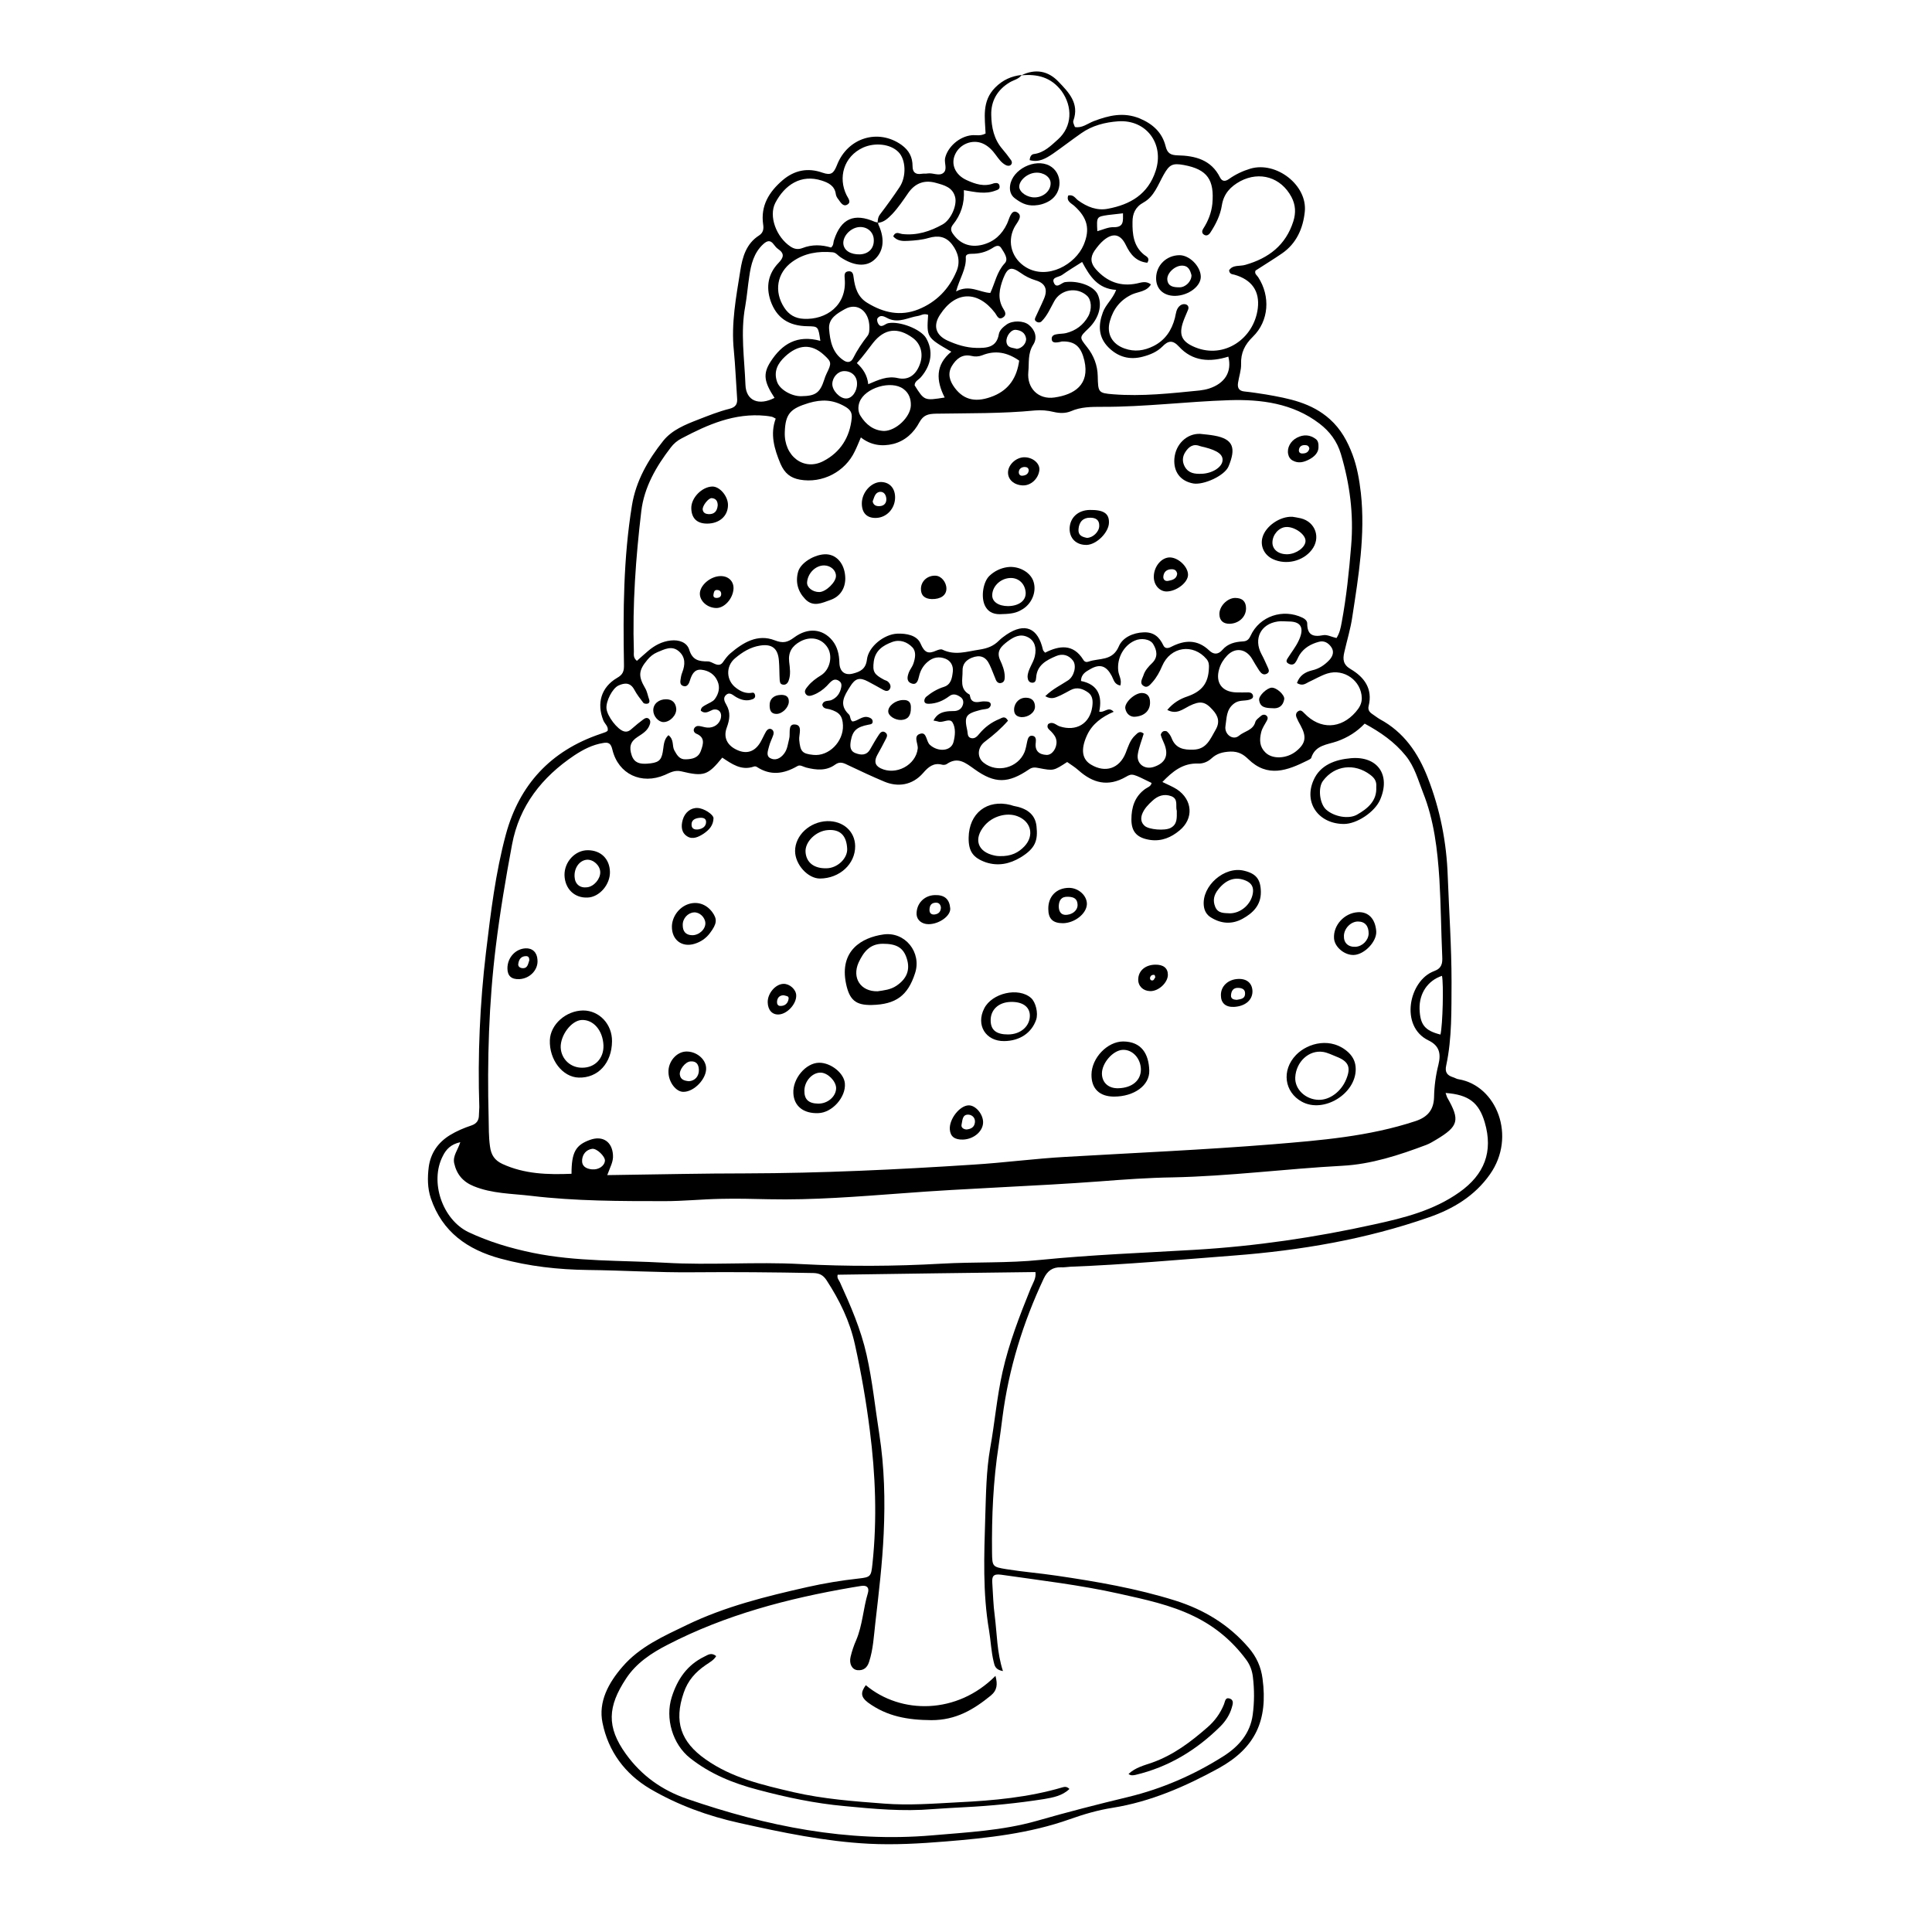 <?xml version="1.0" encoding="UTF-8"?>
<!-- Uploaded to: SVG Repo, www.svgrepo.com, Generator: SVG Repo Mixer Tools -->
<svg fill="#000000" width="800px" height="800px" version="1.1" viewBox="144 144 512 512" xmlns="http://www.w3.org/2000/svg">
 <g>
  <path d="m414.66 163.96c3.727-1.812 7.106-1.211 9.875 1.715 2.719 2.82 5.543 5.742 3.93 10.277-0.102 0.25-0.051 0.555 0.051 0.805 0.051 0.25 0.203 0.504 0.352 0.906 1.863 0.352 3.324-0.906 4.988-1.562 3.981-1.512 7.91-2.469 12.191-0.707 3.477 1.461 5.945 3.727 6.852 7.356 0.453 1.863 1.309 2.367 3.176 2.418 4.637 0.102 8.918 1.16 11.234 5.844 0.605 1.211 1.512 1.059 2.418 0.402 1.715-1.211 3.629-2.117 5.644-2.719 6.852-2.016 15.164 4.383 14.41 11.438-0.453 4.383-2.215 8.414-6.047 11.035-2.266 1.562-4.684 3.023-7.004 4.535-0.352 0.855 0.352 1.211 0.707 1.762 3.273 5.039 2.871 11.586-1.41 15.77-2.168 2.117-3.223 4.281-3.125 7.254 0.051 1.613-0.555 3.273-0.805 4.938-0.203 1.258 0.152 2.168 1.664 2.316 1.965 0.203 3.879 0.504 5.793 0.805 6.047 1.059 11.992 2.168 16.879 6.551 2.973 2.672 4.684 5.894 5.996 9.371 1.211 3.223 1.812 6.699 2.215 10.176 1.211 11.082-0.605 21.965-2.266 32.797-0.453 3.176-1.41 6.246-2.117 9.371-0.453 1.914-0.352 3.324 1.715 4.535 3.578 2.117 5.844 5.188 4.734 9.723-0.25 0.957 0.152 1.613 0.906 2.117 0.707 0.453 1.359 1.008 2.066 1.41 6.348 3.426 10.125 8.918 12.695 15.516 3.273 8.414 4.988 17.129 5.289 26.098 0.352 9.32 1.008 18.691 1.008 28.012-0.051 7.356 0.152 14.812-1.41 22.117-0.402 1.762 0.203 2.621 1.762 3.125 0.555 0.152 1.008 0.504 1.562 0.555 10.027 1.715 15.367 15.113 8.262 25.191-4.031 5.742-9.773 9.168-16.172 11.387-16.727 5.844-34.008 8.766-51.59 10.125-14.461 1.109-28.918 2.418-43.43 2.973-0.855 0.051-1.664 0.203-2.519 0.152-2.215-0.051-3.578 0.957-4.535 2.973-5.492 11.688-9.27 23.879-10.934 36.727-0.301 2.469-0.656 4.988-1.008 7.457-1.461 9.422-1.863 18.844-1.762 28.363 0.051 3.777 0.102 3.879 3.828 4.484 4.383 0.707 8.867 1.059 13.25 1.715 10.629 1.562 21.211 3.375 31.488 6.602 7.656 2.418 14.207 6.398 19.445 12.496 2.066 2.418 3.273 5.039 3.68 8.211 1.461 10.984-1.863 18.34-11.637 23.73-8.816 4.836-18.035 8.867-28.113 10.48-3.879 0.605-7.656 1.715-11.336 3.023-10.629 3.777-21.715 4.988-32.848 5.894-6.801 0.555-13.652 0.957-20.453 0.605-11.586-0.605-22.871-2.973-34.207-5.492-8.414-1.863-16.324-4.734-23.73-9.07-6.699-3.981-11.082-9.977-12.594-17.48-1.16-5.594 1.613-10.629 5.289-14.863 4.586-5.34 10.934-8.113 17.078-11.082 10.125-4.887 20.957-7.559 31.891-10.027 4.484-1.008 9.02-1.762 13.602-2.266 3.223-0.352 3.324-0.555 3.68-3.93 1.258-11.84 0.805-23.578-0.707-35.367-0.957-7.609-2.266-15.164-3.93-22.672-1.359-6.246-4.082-11.789-7.559-17.129-0.906-1.359-1.914-1.812-3.426-1.863-10.578-0.203-21.211-0.301-31.789-0.203-9.32 0.102-18.691-0.504-28.012-0.605-7.859-0.102-15.566-0.957-23.176-3.023-8.715-2.367-15.418-7.055-18.438-15.973-0.906-2.672-0.906-5.543-0.555-8.312 0.504-3.629 2.418-6.449 5.594-8.414 1.812-1.109 3.727-1.914 5.691-2.57 1.359-0.453 2.016-1.309 2.016-2.769 0-0.707 0.102-1.41 0.102-2.117-0.453-13.703 0.152-27.406 1.762-40.961 1.258-10.48 2.519-21.109 5.289-31.336 3.578-13.148 11.891-22.117 24.938-26.551 0.555-0.203 1.059-0.352 1.562-0.555 0.102-0.051 0.25-0.152 0.453-0.301 0.301-1.16-0.805-1.863-1.16-2.82-1.762-4.484-0.555-8.715 3.629-11.184 1.613-0.906 1.914-1.812 1.863-3.578-0.25-14.105-0.152-28.215 2.117-42.168 1.059-6.5 4.281-12.09 8.312-17.129 2.316-2.871 5.844-4.281 9.219-5.594 2.719-1.059 5.492-2.168 8.312-2.871 1.762-0.453 2.168-1.359 2.016-2.922-0.301-4.18-0.453-8.363-0.855-12.496-0.754-7.203 0.605-14.207 1.715-21.211 0.555-3.578 1.562-7.152 4.988-9.32 1.059-0.707 1.258-1.664 1.059-2.922-0.707-4.938 1.562-8.613 5.141-11.688 3.176-2.719 6.75-3.375 10.578-2.016 2.316 0.805 2.973 0.152 3.828-1.965 2.82-7.356 10.984-9.773 17.129-5.391 2.016 1.461 2.922 3.273 2.922 5.644 0 1.562 0.754 2.266 2.367 2.016 0.555-0.102 1.109 0 1.664-0.102 1.359-0.203 2.973 0.754 4.082-0.102 1.211-0.906 0.25-2.621 0.504-3.93 0.656-2.973 3.777-5.793 7.106-6.098 1.109-0.102 2.215 0.301 3.629-0.453-0.16-4.082-1.066-8.566 2.562-12.195 2.016-2.016 4.281-3.023 7.004-3.324-0.754 1.109-2.066 1.309-3.176 1.965-3.273 1.965-4.988 4.938-4.887 8.664 0.051 3.223 0.707 6.398 2.922 8.969 0.805 0.957 1.613 1.965 2.316 2.973 0.352 0.504 0.301 1.109-0.25 1.41-0.301 0.152-0.805 0.102-1.16-0.102-1.16-0.605-1.863-1.664-2.621-2.672-0.906-1.258-1.965-2.367-3.426-3.023-2.769-1.211-6.098 0.102-7.356 2.871-1.211 2.621 0.051 5.441 3.023 6.801 2.316 1.059 4.637 1.863 7.254 0.855 0.656-0.145 1.465-0.145 1.512 0.863 0.051 0.707-0.555 0.906-1.059 1.059-2.672 1.059-5.441 0.402-8.414-0.102 0.203 3.578-0.805 6.551-2.871 9.117-0.555 0.707-0.707 1.41-0.152 2.266 1.863 2.82 4.637 3.93 8.012 3.074 3.023-0.805 5.09-2.672 6.449-5.543 0.605-1.258 1.059-3.879 2.621-3.074 1.863 1.008-0.102 2.82-0.754 4.18-1.914 3.879-0.504 8.211 3.176 10.43 5.742 3.426 13.098-0.805 15.266-5.945 1.762-4.18 1.008-7.152-2.418-10.277-0.754-0.707-2.266-1.258-1.664-2.82 1.41-0.301 1.863 0.754 2.621 1.309 2.367 1.715 4.988 2.769 7.859 2.215 5.945-1.109 10.68-3.828 12.695-10.078 2.316-7.106-2.469-13.602-9.926-13.098-3.477 0.25-6.902 1.109-9.824 3.176-2.519 1.762-4.938 3.629-7.457 5.391-1.863 1.258-3.777 2.418-6.195 1.715 0.102-1.211 0.656-1.562 1.16-1.613 2.672-0.352 4.484-2.215 6.348-3.879 3.777-3.375 3.93-8.664 0.957-12.797-2.773-3.672-6.402-4.578-10.684-4.176zm-38.09 39.094c0.051-0.805 0.102-1.562 0.707-2.316 1.762-2.316 3.477-4.684 5.09-7.106 1.914-2.82 1.715-7.406-0.301-9.371-2.168-2.168-6.246-2.519-9.32-1.16-5.188 2.367-6.699 8.012-4.383 12.645 0.402 0.805 1.359 1.863 0.102 2.519-1.059 0.555-1.715-0.656-2.266-1.41-0.352-0.402-0.656-0.957-0.707-1.461-0.301-2.168-1.965-2.973-3.68-3.527-5.543-1.812-9.875 1.16-12.344 5.894-1.812 3.527 0.25 9.07 4.031 11.586 1.059 0.707 2.066 0.805 3.125 0.402 2.57-1.008 5.141-0.906 7.609-0.152 0.754-0.605 0.555-1.359 0.805-2.016 1.863-5.691 5.34-7.203 10.832-4.785 0.25 0.102 0.555 0.102 0.805 0.203 0.051 0.25 0.102 0.555 0.25 0.805 1.664 3.777 1.16 7.004-1.309 9.117-2.168 1.863-5.391 1.562-8.867-0.754-0.707-0.453-1.16-1.211-2.066-1.309-3.828-0.352-7.508 0.203-10.73 2.519-4.082 2.922-4.887 7.91-2.117 12.141 1.211 1.863 2.871 2.871 5.188 2.973 5.894 0.301 11.488-3.527 10.832-10.68-0.051-0.805-0.203-1.812 1.008-1.914 1.16-0.102 1.258 0.855 1.359 1.664 0.352 2.719 1.109 5.188 3.629 6.699 4.281 2.621 8.766 3.629 13.551 1.715 4.734-1.914 8.113-5.391 10.078-10.078 1.059-2.469 0.504-4.938-1.16-7.106-1.664-2.168-3.727-2.469-6.297-1.715-1.715 0.504-3.578 0.656-5.34 0.754-1.461 0.102-2.922 0.051-3.981-1.211 0.25-0.402 0.301-0.504 0.402-0.605 0.656-0.555 1.309-0.102 1.965 0 3.93 0.453 7.457-0.707 10.781-2.57 2.168-1.258 3.828-5.039 3.273-7.203-0.656-2.621-2.922-3.176-5.09-3.777-3.023-0.855-5.492 0.051-7.305 2.621-1.359 1.965-2.672 3.93-4.281 5.644-1.156 1.168-2.215 2.223-3.879 2.324zm-71.641 252.36c1.664 0 2.621-0.051 3.578-0.051 11.035-0.152 22.066-0.402 33.102-0.402 20.102-0.051 40.203-1.008 60.254-2.316 8.211-0.504 16.375-1.613 24.637-2.066 18.238-1.059 36.527-1.863 54.715-3.324 12.797-1.059 25.543-2.066 37.887-6.144 3.375-1.109 4.836-3.125 4.938-6.297 0.051-2.973 0.453-5.894 1.16-8.664 0.754-3.074 0.152-5.09-2.672-6.449-7.656-3.727-5.141-15.871 1.512-18.34 2.066-0.754 2.266-2.066 2.168-3.879-0.301-6.852-0.352-13.703-0.754-20.504-0.504-7.809-1.41-15.617-4.332-22.922-1.309-3.324-2.215-6.852-4.586-9.773-2.973-3.68-6.699-6.246-10.883-8.516-2.066 2.168-4.484 3.68-7.305 4.684-2.57 0.906-5.793 0.957-6.852 4.383-0.102 0.301-0.656 0.504-1.008 0.707-5.289 2.621-10.531 4.684-15.719-0.402-1.211-1.16-2.469-2.016-4.684-1.965-2.117 0.102-3.629 0.504-5.09 1.863-0.957 0.855-2.168 1.359-3.477 1.309-4.082-0.152-6.801 2.117-9.473 4.887 1.41 0.707 2.719 1.211 3.879 1.965 4.133 2.769 4.484 7.758 0.656 10.883-2.168 1.812-4.684 2.922-7.707 2.519-3.426-0.504-5.039-2.016-5.039-5.441 0-3.176 0.855-6.047 3.629-8.062 0.605-0.453 1.562-0.656 1.715-1.613-4.938-2.418-5.09-2.621-6.801-1.613-4.734 2.719-8.766 1.664-12.594-1.762-0.906-0.805-1.965-1.461-2.973-2.168-3.578 2.316-3.578 2.367-7.457 1.613-1.008-0.203-1.762-0.301-2.672 0.352-5.492 3.727-9.02 3.828-14.41-0.051-2.418-1.715-4.434-3.426-7.406-1.359-0.301 0.203-0.855 0.25-1.211 0.152-2.266-0.605-3.68 0.656-4.988 2.168-2.871 3.324-6.75 3.828-10.328 2.316-3.125-1.309-6.246-2.769-9.32-4.231-1.359-0.656-2.367-1.258-3.727-0.25-2.367 1.715-5.039 1.41-7.656 0.754-0.805-0.203-1.613-0.855-2.367-0.352-3.586 2.059-7.062 2.562-10.691 0.195-0.203-0.152-0.555-0.203-0.805-0.102-3.324 1.16-5.844-0.707-8.363-2.367-3.828 4.684-4.836 5.09-10.883 3.629-1.715-0.402-2.973 0.352-4.332 0.957-6.195 2.672-12.344-0.203-13.906-6.699-0.402-1.715-1.059-2.016-2.469-1.762-2.82 0.453-5.238 1.715-7.609 3.273-8.566 5.742-14.609 13.352-16.523 23.68-1.664 8.918-3.176 17.836-4.281 26.852-1.863 15.113-2.316 30.328-1.914 45.543 0.051 2.469 0 4.988 0.352 7.508 0.301 2.367 1.258 3.727 3.273 4.684 5.894 2.719 12.043 2.871 18.34 2.621 0-5.742 1.109-7.656 4.988-9.02 3.324-1.16 5.793 0.555 5.996 4.031 0.152 1.762-0.758 3.223-1.512 5.34zm61.062 26.398c-0.25 0.957 0.352 1.41 0.605 2.016 2.82 6.195 5.543 12.445 7.055 19.195 1.562 6.953 2.266 14.008 3.375 21.059 1.359 8.715 1.562 17.531 1.16 26.301-0.352 7.91-1.309 15.82-2.215 23.73-0.402 3.477-0.555 6.953-1.664 10.328-0.504 1.562-1.512 2.316-3.074 2.168-1.461-0.152-2.266-1.715-1.812-3.578 0.352-1.461 0.855-2.973 1.461-4.332 1.715-4.031 1.863-8.414 3.125-12.543 0.402-1.41-0.25-2.117-1.812-1.863-0.805 0.152-1.664 0.25-2.469 0.402-16.977 2.922-33.504 7.254-48.871 15.215-4.231 2.168-8.262 4.836-10.934 8.918-4.887 7.406-5.238 12.797-0.051 20 4.18 5.793 9.621 9.621 16.223 11.891 21.008 7.254 42.523 11.586 64.891 9.672 9.27-0.805 18.641-1.258 27.711-3.828 8.062-2.316 16.121-4.383 24.285-6.348 8.969-2.168 17.434-5.844 25.293-10.832 4.031-2.57 7.055-6.047 7.707-10.934 0.453-3.324 0.453-6.699 0.051-10.027-0.203-1.715-0.754-3.223-1.812-4.637-3.629-4.887-8.113-8.664-13.652-11.387-6.348-3.125-13.199-4.535-19.949-6.047-10.328-2.316-20.859-3.527-31.336-5.039-2.168-0.301-2.418 0.555-2.316 2.168 0.203 2.922 0.25 5.844 0.656 8.766 0.605 4.785 0.555 9.621 2.168 14.609-2.016-0.352-2.215-1.41-2.469-2.519-0.656-2.719-0.754-5.543-1.211-8.262-1.715-9.977-1.309-20-1.008-30.027 0.203-6.098 0.25-12.242 1.309-18.289 1.211-6.699 1.762-13.504 3.273-20.203 1.715-7.656 4.535-14.863 7.457-22.117 0.555-1.359 1.512-2.672 1.258-4.332-17.492 0.203-34.926 0.457-52.406 0.707zm132.2-168.73c0.855-1.359 1.109-2.719 1.359-4.082 1.258-6.75 1.965-13.504 2.519-20.355 0.707-8.363-0.352-16.375-2.719-24.336-1.008-3.375-2.973-5.996-5.691-8.062-7.055-5.391-15.516-6.449-23.832-6.195-11.285 0.352-22.52 1.812-33.805 1.762-2.769 0-5.594 0-8.211 1.16-1.461 0.605-3.023 0.555-4.535 0.203-1.664-0.402-3.324-0.555-4.988-0.402-8.766 0.855-17.531 0.707-26.301 0.855-2.016 0.051-3.273 0.352-4.332 2.266-1.461 2.769-3.777 4.938-6.902 5.742-3.023 0.754-5.996 0.352-8.613-1.715-0.605 1.41-1.059 2.57-1.613 3.68-2.57 5.441-8.613 8.566-14.559 7.508-2.469-0.453-4.031-1.664-5.141-4.231-1.664-3.981-2.769-7.859-1.258-11.941-0.555-0.301-0.805-0.453-1.059-0.504-0.555-0.102-1.109-0.203-1.664-0.25-8.16-0.805-15.266 2.316-22.219 5.996-1.109 0.555-2.117 1.41-2.871 2.418-3.879 5.039-7.055 10.531-7.809 16.879-1.461 12.344-2.367 24.738-1.965 37.18 0 0.805-0.203 1.664 0.805 2.469 0.957-0.855 1.965-1.762 2.973-2.621 1.715-1.461 3.68-2.519 5.996-2.769 2.215-0.25 4.281 0.504 4.887 2.418 0.855 2.82 2.57 3.125 4.938 3.125 0.656 0 1.309 0.453 1.965 0.707 0.906 0.352 1.562 0.25 2.117-0.605 0.555-0.805 1.16-1.613 1.863-2.215 3.426-2.922 7.254-5.238 11.789-3.477 2.215 0.855 3.375 0.555 5.141-0.754 3.68-2.719 7.559-2.316 10.125 0.805 1.359 1.664 1.812 3.727 1.863 5.844 0.051 2.367 1.41 3.477 3.578 2.922 1.965-0.504 3.426-1.211 3.727-3.727 0.402-3.426 4.535-6.699 8.012-6.852 2.418-0.102 5.238 0.402 6.195 2.621 1.059 2.469 2.066 2.82 4.18 1.863 0.504-0.203 1.211-0.453 1.613-0.25 3.324 1.613 6.398 0.504 9.773 0 2.266-0.352 3.777-0.957 5.238-2.418 0.605-0.605 1.258-1.059 1.965-1.562 4.887-3.273 8.363-1.812 9.672 4.031 0.051 0.25 0.301 0.402 0.555 0.754 3.777-1.914 7.457-2.418 10.125 1.863 0.352 0.605 0.855 0.707 1.41 0.504 2.82-1.008 6.297-0.051 8.012-4.031 0.957-2.316 3.727-3.629 6.602-3.727 2.621-0.102 4.133 1.211 5.188 3.426 0.453 1.008 1.359 0.805 2.117 0.402 3.527-1.812 6.902-2.016 10.027 0.957 1.16 1.109 2.367 1.211 3.578-0.203 1.359-1.562 3.273-2.066 5.289-2.168 1.059-0.051 1.613-0.402 2.117-1.512 2.418-5.238 8.613-7.254 13.754-4.785 0.656 0.301 1.258 0.855 1.258 1.512 0 3.023 1.461 3.68 4.231 3.125 1.062-0.203 2.32 0.504 3.531 0.754zm-232.21 133.61c-2.519 0.555-3.777 1.914-4.637 3.68-3.527 6.801-0.102 16.828 6.801 20.152 5.441 2.57 11.184 4.281 17.078 5.492 11.539 2.367 23.328 1.965 35.016 2.621 11.992 0.707 23.98-0.301 35.973 0.352 12.395 0.656 24.789 0.605 37.23-0.102 8.766-0.504 17.633-0.102 26.348-1.008 13.602-1.359 27.258-1.863 40.91-2.672 16.07-0.957 31.891-3.273 47.559-6.75 7.859-1.715 15.719-3.68 22.52-8.516 6.602-4.684 8.969-10.73 6.699-18.488-1.562-5.289-4.281-7.356-10.379-7.809 0.152 0.402 0.25 0.805 0.402 1.16 3.477 6.047 3.074 7.656-2.922 11.234-0.855 0.504-1.664 1.008-2.57 1.359-7.203 2.719-14.609 5.141-22.27 5.543-15.012 0.805-29.926 2.769-44.988 3.074-6.398 0.102-12.797 0.555-19.246 1.059-17.531 1.309-35.066 1.812-52.598 3.176-11.688 0.855-23.375 1.812-35.117 1.562-4.332-0.102-8.613-0.203-12.949-0.102-4.887 0.102-9.773 0.605-14.66 0.605-11.84 0-23.68 0-35.469-1.41-5.09-0.605-10.328-0.555-15.215-2.57-2.82-1.16-4.484-3.125-5.141-6.098-0.391-1.973 0.973-3.434 1.625-5.547zm203.74-231.05c0.957-1.562 2.871-1.008 4.332-1.461 6.144-1.762 10.68-5.188 12.695-11.539 0.707-2.266 0.605-4.332-0.504-6.449-2.769-5.188-8.363-6.902-13.551-4.18-2.57 1.41-4.383 3.273-4.887 6.398-0.402 2.621-1.613 5.039-3.074 7.254-0.402 0.605-1.059 1.008-1.762 0.453-0.555-0.402-0.402-1.059-0.102-1.512 1.309-2.016 2.168-4.231 2.418-6.602 0.555-6.297-1.258-9.117-7.559-10.277-3.023-0.555-3.828-0.102-5.34 2.57s-2.519 5.793-5.34 7.356c-2.215 1.211-2.922 3.023-2.922 5.141-0.051 3.223 0.25 6.449 3.074 8.715 0.555 0.453 1.664 0.805 0.855 2.117-2.922-0.301-4.484-2.168-5.691-4.684-1.41-2.922-3.375-3.324-5.844-1.309-0.957 0.805-1.715 1.762-2.469 2.82-1.211 1.812-1.008 3.375 0.402 4.938 2.922 3.273 6.5 4.637 10.832 3.727 1.211-0.25 2.367-0.754 3.727 0.25-1.109 1.914-3.324 1.914-4.938 2.621-3.176 1.461-5.039 3.879-5.945 7.106-0.957 3.375 0.605 6.098 3.879 7.254 2.672 0.957 5.188 0.605 7.707-0.656 3.074-1.562 4.785-4.133 5.644-7.406 0.301-1.211 0.301-2.519 1.461-3.375 0.504-0.352 1.109-0.402 1.562-0.203 0.555 0.25 0.707 0.805 0.453 1.41-0.402 1.008-0.906 2.066-1.258 3.074-1.258 3.578-0.402 5.391 3.176 6.852 7.656 3.125 15.566-2.266 16.574-10.328 0.555-4.586-1.613-7.609-6.195-8.918-0.66-0.148-1.266-0.148-1.414-1.156zm-28.82 110.03c-1.613-0.301-1.762-1.562-2.266-2.519-1.41-2.672-3.074-3.324-5.644-1.863-1.109 0.656-2.469 1.258-2.519 3.176 4.535 0.906 5.691 3.981 4.836 8.113 1.359 0.402 2.418-1.512 3.828 0.051-3.074 1.309-5.691 3.223-7.055 6.195-1.863 4.031-1.16 6.5 1.059 7.809 3.777 2.266 7.508 1.059 9.168-3.074 0.656-1.664 1.16-3.477 2.57-4.734 0.555-0.504 1.16-1.309 2.215-0.402-0.504 1.762-1.258 3.527-1.562 5.441-0.402 2.519 1.762 4.18 4.231 3.375 3.074-1.008 4.031-3.074 2.769-6.144-0.301-0.754-0.707-1.512-0.906-2.316-0.051-0.25 0.301-0.805 0.605-0.957 0.301-0.152 0.906-0.152 1.109 0.102 0.504 0.453 0.906 1.059 1.16 1.715 1.059 2.719 3.223 3.125 5.793 3.023 3.477-0.102 4.434-2.82 5.844-5.238 1.211-2.066 0.707-3.68-0.754-5.289-2.016-2.266-3.324-2.469-6.195-1.059-1.715 0.855-3.375 2.367-5.844 1.059 1.613-1.914 3.375-2.922 5.34-3.578 3.879-1.359 5.543-3.527 5.691-7.508 0.051-0.855 0-1.613-0.605-2.367-3.578-4.231-9.574-3.375-11.789 1.812-0.656 1.562-1.461 3.023-2.57 4.281-0.656 0.707-1.359 1.715-2.418 0.957-1.059-0.707-0.301-1.812 0-2.672 0.402-1.359 1.359-2.418 2.367-3.375 1.562-1.562 1.258-3.324 0.25-4.988-0.805-1.359-3.223-1.715-4.938-0.906-2.922 1.309-4.684 4.637-4.332 7.91 0.109 1.301 1.016 2.359 0.562 3.973zm46.805-0.656c0.707-2.066 2.215-2.922 4.031-3.375 1.812-0.402 3.324-1.41 4.586-2.769 0.906-1.008 1.309-2.215 0.453-3.426-0.754-1.059-1.863-1.762-3.273-1.359-2.066 0.555-3.879 1.562-5.09 3.426-0.453 0.707-0.707 1.562-1.211 2.168-0.504 0.605-1.258 0.504-1.863 0.102-0.656-0.402-0.352-0.957-0.051-1.41 0.957-1.512 2.117-2.973 2.871-4.586 1.359-2.871 1.109-5.09-2.621-5.09-0.957 0-1.965-0.152-2.922 0-4.535 0.656-6.449 4.586-4.332 8.613 0.605 1.109 1.109 2.266 1.613 3.375 0.25 0.605 0.707 1.309-0.102 1.812-0.957 0.555-1.562-0.051-2.066-0.754-0.707-1.059-1.309-2.117-1.965-3.223-1.613-2.621-4.434-3.023-6.551-0.805-0.957 1.008-1.715 2.168-2.117 3.578-1.059 3.578 0.707 6.047 4.434 6.195 1.109 0.051 2.215 0 3.324 0 0.605 0 1.109 0.301 1.211 0.906 0.102 0.707-0.555 0.906-1.059 1.059-1.309 0.352-2.621 0-3.93 0.957-2.168 1.613-1.965 3.879-2.316 5.996-0.352 2.168 1.965 3.93 3.578 2.57 1.41-1.211 3.727-1.41 4.332-3.629 0.152-0.605 0.855-1.059 1.359-1.512 0.402-0.402 1.008-0.605 1.512-0.25 0.555 0.402 0.453 0.957 0.152 1.461-0.504 0.957-1.16 1.812-1.461 2.973-0.504 2.066-0.453 3.879 1.109 5.391 1.863 1.863 5.644 1.664 8.113-0.301 2.57-2.066 2.871-3.828 1.211-6.852-0.402-0.707-0.805-1.461-1.109-2.215-0.203-0.555-0.102-1.16 0.402-1.512 0.754-0.555 1.211 0 1.715 0.504 4.18 4.383 9.672 4.18 13.602-0.352 0.957-1.109 1.613-2.168 1.613-3.68-0.105-4.594-4.688-7.918-9.172-6.508-1.715 0.555-3.273 1.512-4.938 2.266-0.855 0.457-1.664 1.109-3.074 0.254zm-125.8 5.793c0.301-1.309 1.512-0.957 2.367-1.258 1.562-0.656 2.367-1.863 2.672-3.477 0.102-0.605 0.051-1.109-0.453-1.512-0.605-0.504-1.309-0.605-1.914-0.203-0.555 0.352-1.008 0.957-1.512 1.461-1.008 1.008-2.168 1.812-3.477 2.316-0.656 0.25-1.41 0.504-1.965-0.102-0.707-0.805-0.051-1.562 0.453-2.168 0.957-1.211 2.215-2.117 3.527-2.922 2.316-1.461 3.125-4.988 1.762-7.254-1.562-2.57-4.535-3.176-7.254-1.715-2.215 1.211-3.273 2.871-2.973 5.441 0.203 1.664 0.453 3.375-0.152 4.988-0.25 0.656-0.754 1.211-1.613 1.008-0.707-0.152-0.707-0.805-0.754-1.309-0.102-1.664-0.051-3.375-0.203-5.039-0.25-3.223-1.812-4.484-4.988-3.981-2.57 0.402-4.684 1.715-6.648 3.375-2.519 2.117-2.367 5.894 0.301 7.859 1.258 0.957 2.621 1.562 4.281 1.258 0.504-0.102 0.707 0.352 0.754 0.754 0.051 0.504-0.25 0.805-0.656 0.957-1.562 0.605-2.973 0.25-4.383-0.555-0.754-0.402-1.613-1.461-2.621-0.605-0.957 0.805-0.453 1.812 0.051 2.672 1.16 2.016 0.855 3.93 0.102 5.996-1.008 2.672 0.152 4.836 2.82 5.996 2.469 1.109 4.586 0.402 6.047-2.016 0.555-0.957 1.008-2.016 1.562-2.973 0.301-0.453 0.805-0.855 1.41-0.555 0.555 0.301 0.656 0.906 0.504 1.461-0.352 1.059-0.906 2.066-1.16 3.125-0.25 1.059-0.855 2.418 0.301 3.074 1.359 0.754 2.719 0.102 3.68-1.16 0.906-1.16 1.008-2.57 1.359-3.93 0.402-1.359-0.453-3.93 1.461-3.828 2.266 0.102 1.059 2.672 1.211 4.133 0.301 3.023 0.754 3.629 3.727 3.93 4.082 0.453 8.012-3.477 7.859-7.809-0.102-2.519-0.957-3.527-3.527-4.281-0.695-0.199-1.656-0.047-1.957-1.156zm59.098-2.316c2.016-1.965 4.133-2.922 6.098-4.231 1.562-1.059 2.266-3.828 1.258-5.188-1.109-1.461-2.719-1.965-4.484-1.211-2.621 1.109-5.09 2.418-5.289 5.742-0.051 0.754-0.25 1.41-1.16 1.309-0.805-0.102-1.059-0.754-1.109-1.512 0-1.008 0.402-1.914 0.805-2.769 0.402-0.855 0.906-1.762 1.109-2.672 0.555-2.367-0.102-4.231-1.812-5.09-2.066-1.059-3.828-0.051-5.391 1.109-1.562 1.211-3.074 2.469-2.016 4.887 0.656 1.41 1.211 2.82 1.258 4.383 0 0.707-0.051 1.461-0.855 1.715-0.805 0.25-1.309-0.25-1.562-0.957-0.555-1.309-1.008-2.621-1.613-3.879-1.008-2.168-2.57-2.672-4.734-1.812-1.562 0.656-2.469 1.715-2.418 3.477 0.051 2.266-0.855 4.785 1.812 6.246 0.102 0.051 0.152 0.25 0.152 0.402 0.301 1.715 1.461 1.762 2.82 1.512 0.555-0.102 1.109-0.102 1.664-0.051 0.555 0.051 1.16 0.301 1.008 1.008-0.051 0.352-0.453 0.754-0.754 0.855-0.656 0.203-1.359 0.203-2.066 0.402-3.828 1.008-4.231 1.664-3.375 5.492 0.152 0.805 0 1.762 1.109 1.965 0.957 0.152 1.512-0.504 2.066-1.16 1.461-1.762 3.223-3.074 5.34-3.93 0.707-0.301 1.461-0.957 2.266 0.453-1.762 2.016-3.828 3.828-6.047 5.492-2.117 1.562-2.215 4.231-0.402 5.644 3.527 2.82 9.07 1.41 10.832-2.82 0.352-0.906 0.504-1.863 0.707-2.82 0.152-0.707 0.402-1.512 1.16-1.512 1.16 0 1.211 0.957 1.109 1.812-0.301 2.168 0.855 3.176 2.82 3.273 1.512 0.102 2.82-1.812 2.672-3.629-0.102-1.059-0.656-1.762-1.359-2.519-0.504-0.555-1.41-1.008-0.855-2.016 1.258-0.855 2.117 0.301 3.074 0.605 4.383 1.41 7.961-0.707 8.613-5.141 0.203-1.41 0.203-2.922-1.059-3.828-1.41-1.008-2.973-1.562-4.684-0.656-0.855 0.453-1.715 0.957-2.57 1.359-1.266 0.512-2.324 1.316-4.137 0.258zm4.434-94.012c-0.352 0.102-0.754 0.203-1.211 0.25-0.754 0.102-1.512 0-1.512-0.906-0.051-0.855 0.656-1.16 1.359-1.258 0.805-0.152 1.664-0.102 2.469-0.301 2.57-0.656 4.535-2.117 5.844-4.434 1.059-1.914 0.855-4.383-0.301-5.441-2.672-2.469-7.004-1.715-8.715 1.461-1.008 1.812-1.812 3.777-3.324 5.289-0.402 0.402-1.008 0.402-1.512 0-0.453-0.352-0.25-0.754-0.102-1.109 0.754-1.664 1.562-3.273 2.266-4.938 1.008-2.418 0.301-4.031-2.168-4.785-1.512-0.453-2.82-1.109-4.082-2.016-2.519-1.762-3.426-1.41-4.586 1.512-1.008 2.672-1.613 5.391 0.051 8.062 0.504 0.754 0.855 1.613-0.051 2.215-1.258 0.855-1.613-0.402-2.168-1.16-4.586-5.996-10.48-5.844-14.559 0.453-1.914 2.871-1.211 5.391 1.914 6.852 2.418 1.109 4.988 1.914 7.656 1.965 2.719 0.051 5.391-0.051 5.996-3.629 0.203-1.109 1.16-1.914 2.066-2.57 1.562-1.109 4.484-1.059 5.894 0.102 1.613 1.309 2.367 3.375 1.16 5.238-1.512 2.367-1.059 4.836-1.309 7.254-0.402 4.281 2.672 7.356 6.902 6.75 5.289-0.754 9.422-3.375 7.961-9.773-0.852-3.57-2.363-5.184-5.941-5.082zm-34.059 100.46c0.957-1.812 2.266-2.215 3.629-2.418 0.707-0.102 1.41-0.051 2.066-0.102 1.059-0.102 1.812-0.656 2.117-1.715 0.203-0.707 0.051-1.461-0.555-1.914-0.906-0.656-1.965-1.16-3.074-0.301-1.613 1.211-3.375 1.965-5.391 2.016-0.504 0-1.211-0.051-1.211-0.805 0-0.352 0.203-0.805 0.504-1.059 1.41-1.16 2.922-2.066 4.684-2.621 1.914-0.605 2.168-2.367 2.367-4.082 0.152-1.512-0.555-2.82-1.965-3.375-1.664-0.656-3.273-0.402-4.684 0.805-1.211 1.008-1.965 2.316-2.316 3.879-0.25 1.059-0.605 2.469-2.117 1.812-1.309-0.555-0.957-1.863-0.555-2.922 0.301-0.754 0.906-1.461 1.16-2.215 0.504-1.461 0.855-3.223-0.25-4.383-1.359-1.41-3.273-2.168-5.34-1.41-2.469 0.906-4.484 2.266-4.887 5.141-0.352 2.719 0.051 3.426 2.672 4.836 0.352 0.203 0.805 0.25 1.109 0.555 0.555 0.504 0.855 1.211 0.504 1.863-0.402 0.754-1.109 0.656-1.762 0.301-1.359-0.754-2.672-1.512-4.031-2.215-2.266-1.211-3.426-0.855-4.785 1.359-1.512 2.418-3.074 4.734-0.301 7.356 0.453 0.402 0.25 1.359 0.906 1.863 1.461-0.051 2.621-1.613 4.281-1.109 0.555 0.152 1.059 0.453 1.109 1.059 0.051 0.707-0.453 0.805-1.109 0.906-3.125 0.605-4.18 1.562-4.684 4.281-0.203 1.258-0.301 2.621 1.16 3.223 1.512 0.605 3.023 0.707 3.981-1.008 0.754-1.309 1.512-2.672 2.367-3.93 0.352-0.555 0.957-1.059 1.715-0.453 0.555 0.453 0.402 1.008 0.152 1.512-0.754 1.512-1.562 2.973-2.367 4.434-0.754 1.41-0.754 2.672 0.855 3.477 4.082 2.016 9.371-0.805 9.875-5.188 0.152-1.359-1.359-3.477 0.805-3.981 1.613-0.402 1.41 2.066 2.418 2.973 2.168 1.965 5.594 1.715 6.246-0.707 0.453-1.715 0.656-3.727-0.25-5.238-0.707-1.16-2.316 0-3.527-0.152-0.215-0.098-0.566-0.145-1.523-0.348zm-61.664-2.621c0.051-0.906 0.707-1.16 1.309-1.512 0.855-0.504 1.914-0.855 2.418-1.562 1.008-1.359 1.461-3.074 0.707-4.734-0.754-1.812-2.367-2.82-4.231-3.023s-2.57 1.211-3.074 2.82c-0.203 0.754-0.707 1.812-1.664 1.512-1.309-0.352-0.805-1.562-0.707-2.469 0.051-0.402 0.203-0.805 0.352-1.211 0.754-1.965 0.855-3.93-0.805-5.441-1.914-1.762-3.879-0.656-5.844 0.152-1.059 0.453-1.914 1.16-2.621 2.016-2.316 2.769-2.469 4.281-0.605 7.457 0.605 1.008 0.707 2.066 1.109 3.125 0.152 0.453 0 0.906-0.402 1.008-0.352 0.102-0.957 0.051-1.16-0.203-0.855-1.109-1.715-2.215-2.367-3.426-1.059-2.016-2.57-1.914-4.231-1.16-1.613 0.754-3.324 4.133-3.176 6.047 0.152 2.066 2.922 5.644 4.637 6.098 0.957 0.25 1.562-0.203 2.215-0.805 0.957-0.855 1.914-1.613 2.922-2.367 0.402-0.301 1.008-0.605 1.512-0.102 0.453 0.453 0.352 1.059 0.152 1.562-0.555 1.562-1.863 2.316-3.176 3.176-1.965 1.258-2.316 2.719-1.562 4.938 0.707 2.016 2.215 2.266 4.031 2.168 2.922-0.203 3.777-0.754 4.18-3.074 0.301-1.562 0.152-3.223 1.512-4.484 1.562 1.211 0.906 2.82 1.562 4.031 0.707 1.258 1.359 2.469 3.074 2.367 1.762-0.051 3.324-0.402 3.981-2.316 0.656-1.812 1.109-3.527-1.258-4.484-0.453-0.203-0.855-0.754-0.555-1.359 0.301-0.555 0.805-0.754 1.41-0.656 0.707 0.102 1.359 0.352 2.066 0.402 1.762 0.152 3.324-0.957 3.629-2.621 0.301-1.461-0.656-2.469-2.117-2.117-0.957 0.352-2.016 1.309-3.223 0.25zm101.06-118.9c-2.066 1.309-3.727 2.316-5.289 3.426-0.805 0.605-2.719 0.555-2.266 1.914 0.707 2.016 2.066 0.102 3.074 0 3.375-0.453 7.457 0.957 8.566 3.176 1.359 2.769 0.453 6.348-2.367 9.07-2.519 2.418-2.469 2.367-0.402 4.988 1.762 2.215 2.769 4.836 2.82 7.656 0.102 4.281 0.102 4.535 4.082 4.836 7.707 0.605 15.316-0.25 22.922-1.008 0.805-0.102 1.664-0.25 2.469-0.504 4.231-1.359 6.144-4.434 5.141-8.465-4.836 1.512-9.473 1.309-13.098-2.672-1.664-1.812-2.871-1.562-4.383 0-1.41 1.41-3.223 2.168-5.141 2.672-3.527 0.957-6.602 0.102-9.168-2.469-2.672-2.719-2.719-5.844-1.461-9.27 0.754-2.066 2.57-3.477 3.527-5.945-4.894-0.301-7.012-3.629-9.027-7.406zm-69.375 20.91c-0.555-3.828-0.555-3.828-3.324-3.879-5.141-0.051-8.312-2.266-9.875-6.75-1.258-3.777-0.605-7.203 2.117-10.027 1.359-1.41 1.664-2.469-0.102-3.68-0.453-0.301-0.805-0.754-1.16-1.211-0.906-1.258-1.762-1.008-2.769-0.102-2.519 2.316-3.273 5.391-3.727 8.613-0.402 2.621-0.605 5.238-1.059 7.859-1.309 6.953-0.203 13.906 0.051 20.809 0.152 4.332 3.629 5.594 7.707 3.477-2.769-4.231-3.125-6.348-1.059-9.574 3.074-4.781 7.106-7.199 13.199-5.535zm-9.422 24.18c-0.25 6.348 5.039 10.43 10.277 7.656 4.434-2.316 6.953-6.246 7.457-11.336 0.152-1.562-0.453-2.367-1.914-3.176-3.125-1.762-6.047-1.863-9.473-0.855-4.785 1.465-6.195 2.773-6.348 7.711zm62.121-18.941c-3.176-2.215-6.348-2.82-9.824-1.41-0.906 0.352-1.914 0.402-2.871 0.152-2.469-0.555-4.031 0.855-5.141 2.672-1.211 2.016-0.605 3.981 0.754 5.793 2.519 3.375 5.844 3.981 10.379 2.117 4.082-1.719 6.098-4.941 6.703-9.324zm-40.004 6.246c2.719-1.16 5.09-2.266 7.859-1.613 2.719 0.605 4.684-0.754 5.742-3.477 1.109-2.769 0.402-5.543-1.762-7.152-3.981-2.922-7.508-2.57-10.578 1.309-1.359 1.715-2.621 3.578-4.281 5.34 1.66 1.512 2.769 3.227 3.019 5.594zm-17.785 3.176c3.828-0.051 4.988-0.855 6.144-4.434 0.152-0.504 0.352-1.059 0.605-1.562 1.359-2.769 1.359-3.074-0.754-4.988-3.273-2.973-6.75-2.769-10.227 0.453-2.016 1.863-3.074 3.981-2.168 6.648 0.656 2.117 3.883 3.934 6.398 3.883zm21.969 9.219c3.223-0.051 7.004-3.727 7.106-6.75 0.051-1.762-0.504-3.324-1.965-4.383-3.223-2.418-10.227-0.301-11.637 3.477-0.453 1.211-0.402 2.57 0.25 3.629 1.461 2.363 3.523 3.926 6.246 4.027zm-3.879-27.559c-0.051-4.18-3.176-6.602-6.5-4.734-1.965 1.109-4.383 2.418-4.18 5.238 0.25 3.176 0.855 6.398 3.879 8.363 0.906 0.605 1.863 0.605 2.469-0.555 1.059-2.117 2.367-4.082 3.828-5.945 0.504-0.652 0.504-1.512 0.504-2.367zm15.566-3.223c-1.211-0.453-1.914 0.203-2.719 0.301-2.57 0.402-4.938 1.914-7.707 0.754-0.855-0.352-2.016-1.359-2.973-0.152-0.203 0.25-0.102 0.855 0.051 1.211 0.805 1.762 1.863 0.25 2.769 0.102 3.023-0.605 8.613 1.562 10.027 3.93 1.965 3.375 1.461 7.106-1.359 10.379-0.605 0.707-1.664 1.059-1.664 2.168 2.57 4.082 2.57 4.082 7.961 3.223-2.266-4.434-2.519-8.664 1.762-12.141-6.551-3.781-6.551-3.781-6.148-9.773zm16.477-5.797c1.258-2.672 1.715-5.594 3.828-7.859 1.109-1.16-0.203-2.871-0.957-4.082-0.754-1.109-1.812-0.25-2.57 0.203-1.613 0.957-3.324 1.359-5.188 1.359-0.707 0-1.664 0.102-1.613 0.906 0.203 3.074-1.664 5.644-2.57 9.07 3.578-1.914 6.195 0.254 9.07 0.402zm119.7 180.97c-3.777 1.258-6.047 4.637-5.945 8.766 0.152 4.18 1.359 5.742 5.543 6.801 0.605-2.668 0.855-13.398 0.402-15.566zm-70.281-43.73c-0.402-1.258 0.504-3.125-1.461-3.879-1.914-0.707-3.578-0.102-4.988 1.211-1.109 1.008-2.215 2.117-2.769 3.629-0.402 1.211-0.203 2.215 0.707 3.023 1.109 1.008 5.34 1.359 6.852 0.555 1.863-0.961 1.66-2.723 1.66-4.539zm-83.984-147.46c2.367-0.102 3.828-1.664 3.68-3.981-0.102-1.914-1.613-3.273-3.578-3.273-2.367 0-4.684 2.316-4.484 4.484 0.199 1.762 1.914 2.82 4.383 2.769zm-4.234 30.934c-1.613 0.051-3.023 1.613-3.074 3.375s2.016 3.93 3.68 3.879c1.562 0 2.922-1.914 2.871-3.981 0-1.961-1.461-3.324-3.477-3.273zm-63.328 209.23c0.051-1.109-2.168-3.324-3.426-3.125-1.562 0.25-2.469 1.41-2.621 2.871-0.152 1.715 1.008 2.418 2.621 2.57 1.766 0.152 3.324-0.906 3.426-2.316zm130.49-246.31c1.613-0.453 2.922-1.109 4.281-1.059 2.82 0.051 2.519-1.664 2.519-3.68-1.512 0.152-2.769 0.301-3.981 0.453-3.023 0.453-3.023 0.453-2.82 4.285zm-21.363 31.184c1.41-0.102 2.672-1.562 2.469-2.82-0.25-1.461-1.359-2.066-2.621-2.215-1.309-0.203-2.719 1.664-2.57 3.176 0.203 1.711 1.664 1.508 2.723 1.859z"/>
  <path d="m375.06 410.33c-4.332 0.102-5.945-1.359-6.852-5.644-1.812-8.766 4.18-12.242 9.926-13.047 5.742-0.805 10.176 4.785 8.363 10.277-1.914 5.945-5.09 8.262-11.438 8.414zm1.512-3.629c1.664-0.25 3.426-0.402 4.988-1.461 2.769-1.863 3.68-4.231 2.769-7.152-0.906-2.973-2.769-3.981-6.348-3.981-3.527 0-5.141 2.215-6.449 4.988-1.812 4.078 0.555 7.707 5.039 7.606z"/>
  <path d="m400.7 365.99c0.102-6.5 4.887-10.227 11.133-8.664 0.25 0.051 0.504 0.203 0.805 0.25 3.125 0.555 5.691 1.965 6.047 5.391 0.402 3.727-0.25 5.844-4.231 8.262-2.871 1.715-5.894 2.367-9.168 1.309-3.426-1.207-4.637-2.922-4.586-6.547zm8.211 4.887c3.074 0.102 5.039-0.957 6.602-2.621 2.672-2.871 1.715-6.602-1.914-7.961-2.82-1.059-6.551 0-8.664 2.469-3.023 3.527-1.914 7.004 2.621 7.961 0.652 0.152 1.355 0.152 1.355 0.152z"/>
  <path d="m306.19 419.95c-0.051 5.793-3.727 9.773-8.816 9.621-4.281-0.102-7.859-4.734-7.656-9.926 0.152-4.18 4.281-7.809 8.816-7.859 4.281 0.004 7.707 3.629 7.656 8.164zm-2.266 1.109c-0.152-3.981-2.672-6.902-5.793-6.75-2.719 0.152-5.644 4.031-5.543 7.305 0.152 3.074 2.621 5.391 5.742 5.34 3.379 0 5.695-2.519 5.594-5.894z"/>
  <path d="m500.16 362.36c-6.648 0-10.73-5.543-8.062-11.586 1.762-4.082 5.793-5.492 9.926-5.844 7.106-0.605 10.578 4.484 7.707 11.035-1.41 3.223-6.144 6.394-9.57 6.394zm8.562-9.773c0.152-1.512-0.453-2.418-1.613-3.273-4.133-3.125-9.422-2.519-12.496 1.613-1.41 1.863-0.906 6.098 0.855 7.656 2.117 1.863 5.945 2.57 8.16 1.309 2.93-1.66 5.297-3.727 5.094-7.305z"/>
  <path d="m363.22 361.61c4.231-0.102 7.356 2.719 7.406 6.602 0.051 4.734-4.082 8.566-9.32 8.613-3.223 0-6.602-3.727-6.602-7.305 0.004-4.133 3.883-7.762 8.516-7.91zm5.293 7.356c-0.152-3.527-1.863-5.238-5.09-4.988-3.176 0.203-6.144 3.125-5.945 5.844 0.203 2.769 2.266 4.383 5.594 4.281 2.871-0.051 5.539-2.617 5.441-5.137z"/>
  <path d="m503.28 427.36c0 6.551-8.516 11.738-14.258 8.613-4.637-2.519-5.492-8.312-1.562-12.395 3.176-3.273 9.422-4.836 13.906-0.656 1.309 1.262 1.914 2.676 1.914 4.438zm-9.777 8.109c2.922 0.051 5.945-2.215 7.254-5.441 1.309-3.176 0.656-4.734-2.57-5.996-1.16-0.453-2.316-1.059-3.527-1.258-3.777-0.605-7.203 2.621-7.406 6.75-0.148 3.176 2.773 5.898 6.25 5.945z"/>
  <path d="m439.25 434.61c-3.879 0-6.047-2.117-5.996-5.844 0.051-4.434 4.231-8.766 8.414-8.766 4.887 0.051 6.75 3.324 6.902 7.656 0.152 3.981-4.031 6.953-9.32 6.953zm1.156-2.215c3.629-0.102 5.945-2.066 5.945-4.988-0.051-2.922-2.215-5.289-4.785-5.188-2.621 0.102-5.594 3.527-5.543 6.348 0.051 2.367 1.766 3.93 4.383 3.828z"/>
  <path d="m478.14 380.35c0.051 3.527-2.117 5.644-4.887 7.152-2.769 1.512-5.644 1.309-8.312-0.352-1.109-0.656-1.762-1.715-1.914-3.074-0.605-5.289 5.492-10.629 10.68-9.32 3.172 0.754 4.383 2.266 4.434 5.594zm-8.164 5.691c2.922-0.051 5.594-2.418 6.047-5.34 0.25-1.613-0.352-2.672-1.863-3.324-2.719-1.16-5.188-0.352-7.305 2.316-1.16 1.461-1.512 2.922-0.805 4.637 0.754 1.812 2.414 1.609 3.926 1.711z"/>
  <path d="m360.85 438.99c-3.93 0.152-6.449-1.863-6.602-5.289-0.203-3.828 3.273-8.012 6.801-8.062 3.125-0.051 6.648 2.769 6.852 5.492 0.305 3.629-3.371 7.762-7.051 7.859zm-0.051-2.519c2.57 0.051 4.785-1.914 4.785-4.133-0.051-1.863-2.215-4.031-4.082-4.082-2.215-0.051-4.281 2.215-4.332 4.734-0.047 2.324 1.062 3.434 3.629 3.481z"/>
  <path d="m410.12 419.9c-4.887 0.051-7.559-4.231-5.289-8.664 2.066-4.082 9.07-5.691 12.395-2.769 1.258 1.109 1.965 4.031 1.359 5.793-1.211 3.477-4.332 5.59-8.465 5.641zm1.008-1.762c3.426 0 5.894-2.266 5.793-5.141-0.102-2.266-2.016-3.578-5.141-3.477-3.223 0.102-5.391 2.168-5.238 5.141 0.102 2.367 1.562 3.477 4.586 3.477z"/>
  <path d="m305.64 375.01c0.102 3.375-2.769 6.75-5.945 6.852-3.477 0.152-5.996-2.316-6.098-5.945-0.051-3.527 2.82-6.602 6.144-6.602 3.477 0.004 5.797 2.269 5.898 5.695zm-6.098-3.172c-1.965 0.152-3.426 2.168-3.273 4.535 0.102 1.914 1.41 3.023 3.324 2.769 1.812-0.203 3.527-2.215 3.477-4.031-0.051-1.762-1.816-3.375-3.527-3.273z"/>
  <path d="m322.06 389.52c0.051-2.621 1.914-5.141 4.434-5.945 2.367-0.754 4.684 0.051 6.246 2.117 1.41 1.914 1.258 3.125-0.605 5.594-1.059 1.41-2.418 2.316-4.031 2.82-3.371 1.055-6.094-1.008-6.043-4.586zm8.867-0.957c-0.102-1.512-1.562-2.871-3.023-2.769-1.613 0.102-3.023 1.613-2.973 3.375 0 1.613 0.754 2.621 2.469 2.672 1.863 0.047 3.629-1.617 3.527-3.277z"/>
  <path d="m503.88 385.74c2.769-0.152 4.586 1.762 4.836 5.039 0.203 2.719-3.125 6.195-5.945 6.297-2.469 0.102-5.09-2.117-5.238-4.383-0.25-3.477 2.723-6.754 6.348-6.953zm0 2.469c-1.863 0-3.629 1.762-3.727 3.727-0.102 1.914 1.109 3.074 3.074 2.973 1.812-0.102 3.375-1.664 3.477-3.426 0.047-2.066-0.957-3.273-2.824-3.273z"/>
  <path d="m321.15 428.16c-0.102-2.82 2.117-5.391 4.637-5.492 2.672-0.102 5.188 1.914 5.34 4.281 0.203 2.871-3.176 6.449-6.047 6.398-1.914 0.004-3.879-2.516-3.93-5.188zm5.441 2.371c1.613-0.102 2.672-1.359 2.621-3.023-0.051-1.461-0.707-2.367-2.266-2.215-1.359 0.102-3.023 2.266-2.769 3.578 0.195 1.254 1.203 1.559 2.414 1.66z"/>
  <path d="m425.69 388.66c-2.672 0-3.879-1.16-3.879-3.777-0.051-3.324 2.168-5.594 5.492-5.594 2.519 0 4.785 2.066 4.734 4.332-0.098 2.519-3.223 4.988-6.348 5.039zm0.504-2.219c1.914 0.102 3.426-1.16 3.375-2.672-0.051-1.613-1.008-2.066-2.469-2.117-1.863-0.102-2.469 0.957-2.519 2.519 0.004 1.262 0.508 2.168 1.613 2.269z"/>
  <path d="m399.19 446c-2.215 0.051-3.324-0.805-3.477-2.672-0.203-2.769 2.621-6.348 4.988-6.398 1.762-0.051 3.727 2.168 3.828 4.332 0.102 2.422-2.367 4.637-5.34 4.738zm0.906-2.672c1.16-0.102 2.117-0.555 2.266-1.863 0.152-1.16-0.656-1.965-1.613-2.066-1.762-0.152-1.664 1.512-1.914 2.57-0.199 0.809 0.406 1.262 1.262 1.359z"/>
  <path d="m391.69 381.21c2.621-0.102 3.93 1.059 4.133 3.527 0.152 1.965-2.922 4.18-5.742 4.18-1.762 0-3.074-1.059-3.176-2.57-0.105-2.82 1.961-5.035 4.785-5.137zm1.66 3.223c-0.152-0.855-0.605-1.258-1.41-1.211-1.258 0.051-1.613 0.906-1.613 1.965 0 0.805 0.504 1.258 1.359 1.16 1.16-0.148 1.664-0.855 1.664-1.914z"/>
  <path d="m453.5 402.32c0 2.117-2.519 4.434-4.734 4.332-1.863-0.051-3.176-1.359-3.125-3.125 0.051-2.266 1.863-3.828 4.484-3.879 2.164-0.051 3.375 0.906 3.375 2.672zm-3.324 0.656c-0.102-0.203-0.102-0.605-0.25-0.605-0.605-0.102-1.008 0.152-1.16 0.754-0.051 0.203 0.102 0.605 0.301 0.656 0.754 0.25 0.805-0.453 1.109-0.805z"/>
  <path d="m281.65 403.48c-2.117 0.102-3.176-0.855-3.176-2.871 0-2.82 2.117-5.141 4.785-5.289 1.812-0.102 3.074 1.059 3.176 3.023 0.254 2.617-1.961 4.984-4.785 5.137zm2.621-4.988c0-0.605-0.152-1.109-0.855-1.109-1.359 0-1.914 0.906-2.066 2.066-0.102 0.555 0.301 1.008 0.957 1.109 1.562 0.199 1.613-1.109 1.965-2.066z"/>
  <path d="m347.45 409.62c-0.051-2.367 2.066-4.836 4.18-4.887 1.613-0.051 3.324 1.461 3.375 3.023 0.102 2.266-2.367 4.988-4.637 5.09-1.711 0.098-2.871-1.16-2.918-3.227zm4.231-1.863c-0.957 0-1.664 0.504-1.762 1.664-0.051 0.605 0.203 1.16 0.855 1.16 1.258 0.051 2.066-0.707 2.215-1.914 0.102-0.758-0.652-0.711-1.309-0.91z"/>
  <path d="m333.09 360.8c-0.051 1.965-1.16 3.125-2.621 4.133-1.309 0.855-2.871 1.613-4.281 0.754-1.613-0.957-1.762-2.672-1.258-4.434 0.555-1.965 2.168-3.223 3.93-3.125 1.66 0.055 4.129 1.664 4.231 2.672zm-4.184 3.023c1.211-0.152 2.215-0.754 2.215-2.016 0-1.059-1.008-1.16-1.863-1.059-1.211 0.152-2.168 0.656-1.965 2.117 0.152 0.855 0.91 1.008 1.613 0.957z"/>
  <path d="m472.14 403.43c2.367-0.102 3.777 1.211 3.777 3.375-0.051 2.316-2.016 3.879-4.887 4.031-2.215 0.102-3.477-1.008-3.477-3.074-0.051-2.418 1.914-4.234 4.586-4.332zm-0.402 5.539c1.008-0.203 2.266-0.203 2.215-1.762 0-1.059-0.855-1.359-1.715-1.41-1.461-0.102-1.965 0.855-2.016 2.066 0.004 0.855 0.707 1.055 1.516 1.105z"/>
  <path d="m333.8 582.88c-0.656 1.109-1.762 1.664-2.769 2.367-2.719 1.863-4.734 4.082-5.844 7.356-2.621 7.609-0.805 13 5.793 17.633 7.055 4.988 15.164 6.801 23.328 8.715 7.91 1.812 15.973 2.418 24.031 3.023 6.551 0.504 13.098 0 19.648-0.352 9.32-0.453 18.641-1.309 27.66-3.981 0.555-0.152 1.109-0.203 1.762 0.453-1.863 1.812-4.332 2.266-6.699 2.672-7.055 1.109-14.105 1.812-21.211 2.168-2.769 0.152-5.594 0.301-8.363 0.504-7.809 0.656-15.566-0.051-23.328-0.805-7.809-0.707-15.418-2.316-22.973-4.332-6.551-1.715-12.645-4.18-17.984-8.414-4.637-3.68-6.602-10.531-4.836-16.121 1.512-4.785 4.082-8.516 8.613-10.73 0.957-0.461 1.863-1.215 3.172-0.156z"/>
  <path d="m373.45 590.59c9.32 7.809 24.234 7.758 34.359-2.469 0.605 2.266 0.453 3.828-1.258 5.238-4.586 3.727-9.219 6.5-15.719 6.5-6.246-0.051-11.738-0.957-16.828-4.684-1.969-1.512-1.918-2.723-0.555-4.586z"/>
  <path d="m443.07 614.12c1.812-1.715 4.133-2.266 6.297-3.023 5.644-2.016 10.227-5.492 14.66-9.371 1.914-1.664 3.375-3.68 4.332-6.047 0.301-0.707 0.301-1.914 1.461-1.562 1.309 0.402 0.855 1.562 0.605 2.469-0.555 1.914-1.664 3.578-3.023 4.938-6.348 6.297-13.754 10.781-22.52 12.848-0.602 0.102-1.156 0.254-1.812-0.25z"/>
  <path d="m462.07 258.98c1.461 0.152 2.57 0.25 3.68 0.453 5.238 0.906 5.793 3.426 3.828 8.16-1.059 2.519-6.648 4.988-9.32 4.535-3.426-0.605-5.289-3.074-5.039-6.551 0.305-3.926 3.375-6.746 6.852-6.598zm0.254 10.582c2.769-0.051 5.391-1.613 5.644-3.375 0.25-1.664-1.211-2.769-4.785-3.68-0.402-0.102-0.805-0.152-1.211-0.301-1.812-0.707-2.973 0.25-3.828 1.562-0.805 1.211-0.906 2.57-0.152 3.93 1.008 1.762 2.668 1.914 4.332 1.863z"/>
  <path d="m368.01 297.27c0 2.672-1.359 4.836-3.981 5.742-2.168 0.754-4.484 1.965-6.602-0.203-2.016-2.066-2.672-4.586-1.914-7.305 0.754-2.672 5.238-5.09 8.16-4.535 2.57 0.504 4.285 2.973 4.336 6.301zm-5.543-3.426c-2.316-0.051-4.434 2.066-4.586 4.535-0.051 1.309 1.461 2.519 3.223 2.519 1.762 0 4.484-2.672 4.434-4.281 0.004-1.516-1.406-2.727-3.07-2.773z"/>
  <path d="m486.5 280.95c0.555 0.102 1.41 0.203 2.215 0.402 3.93 0.957 5.391 5.238 2.871 8.414-2.316 2.973-6.75 4.031-10.227 2.418-2.316-1.059-3.477-3.477-2.769-5.844 0.855-2.922 4.582-5.543 7.91-5.391zm-1.211 9.926c2.266-0.102 4.637-1.812 4.684-3.477 0.102-1.762-2.973-3.93-5.238-3.727-1.863 0.152-3.477 2.016-3.527 4.031-0.047 1.961 1.664 3.269 4.082 3.172z"/>
  <path d="m409.67 306.74c-1.863 0.152-3.68-0.203-4.684-2.316-1.059-2.266-0.453-6.195 1.211-7.809 1.309-1.258 2.973-2.066 4.785-2.316 3.074-0.402 6.246 1.41 6.953 3.981 0.805 2.719-0.605 5.945-3.273 7.356-1.266 0.754-2.625 1.055-4.992 1.105zm2.215-9.57c-2.57 0-4.887 2.066-4.938 4.535-0.051 1.762 1.664 2.922 4.231 2.922 2.871-0.051 4.734-1.461 4.637-3.578-0.148-2.269-1.762-3.879-3.93-3.879z"/>
  <path d="m331.38 282.76c-2.672 0-4.133-1.41-4.18-4.082-0.051-2.719 2.769-5.644 5.543-5.742 1.965-0.051 4.18 2.519 4.18 4.887 0 2.922-2.266 4.938-5.543 4.938zm2.82-4.836c0-0.906-0.301-1.812-1.562-1.914-0.855-0.102-2.519 2.016-2.418 3.023 0.102 0.855 0.754 1.16 1.461 1.211 1.516 0.098 2.371-0.656 2.519-2.32z"/>
  <path d="m333.8 305.13c-2.316-0.051-4.281-1.762-4.332-3.727-0.051-2.266 2.82-4.734 5.543-4.734 2.066 0 3.477 1.41 3.375 3.375-0.152 2.617-2.418 5.133-4.586 5.086zm0.152-2.672c0.805-0.051 1.258-0.402 1.16-1.258-0.102-0.605-0.555-0.855-1.16-0.855-0.707 0.051-0.754 0.605-0.855 1.109-0.152 0.754 0.199 1.004 0.855 1.004z"/>
  <path d="m449.77 296.77c0.051-2.769 2.168-5.188 4.434-5.039 2.215 0.152 4.637 2.519 4.637 4.586s-3.074 4.434-5.742 4.434c-1.867-0.051-3.379-1.766-3.328-3.981zm6.199-0.707c-0.152-0.906-0.707-1.211-1.461-1.211-1.359 0-2.117 0.754-2.215 1.965-0.051 0.805 0.504 1.309 1.359 1.109 1.055-0.199 2.164-0.504 2.316-1.863z"/>
  <path d="m381.21 275.71c0.051 2.973-2.168 5.441-4.988 5.543-2.469 0.102-3.828-1.309-3.828-3.828 0-2.871 2.367-5.594 4.988-5.691 2.266 0 3.777 1.508 3.828 3.977zm-5.945 1.16c0.203 1.109 1.059 1.309 1.863 1.258 1.16-0.051 1.812-0.805 1.762-1.914-0.051-1.008-0.605-2.016-1.812-1.863-1.258 0.254-1.41 1.562-1.812 2.519z"/>
  <path d="m431.99 288.41c-2.719 0.051-4.535-1.664-4.535-4.281 0.051-2.922 2.215-4.938 5.34-4.988 3.629-0.051 5.141 0.906 5.09 3.324 0 2.566-3.227 5.844-5.894 5.945zm0.047-1.867c1.562 0 3.273-1.613 3.273-3.176 0.051-1.562-0.906-2.168-2.367-2.168-1.863-0.051-2.973 1.059-3.125 3.023-0.148 1.668 0.961 2.07 2.219 2.32z"/>
  <path d="m415.57 265.18c2.215 0.051 4.031 1.664 3.879 3.375-0.25 2.316-2.266 4.18-4.434 4.082-2.316-0.102-3.93-1.562-3.879-3.477 0.051-2.066 2.215-4.031 4.434-3.981zm1.059 3.477c-0.051-0.754-0.605-0.906-1.16-0.906-0.754 0.051-1.359 0.453-1.461 1.211-0.102 0.605 0.25 1.16 0.906 1.109 0.859-0.055 1.613-0.406 1.715-1.414z"/>
  <path d="m471.34 302.46c1.914 0 2.871 0.957 2.871 2.769 0 2.266-1.914 4.031-4.383 4.082-1.664 0-2.621-0.855-2.672-2.469-0.102-2.164 2.117-4.383 4.184-4.383z"/>
  <path d="m493.41 262.66c-0.051 1.309-1.109 2.418-2.519 3.125-1.359 0.707-2.82 1.109-4.332 0.25-0.656-0.352-1.008-0.906-1.16-1.613-0.402-1.664 0.555-3.527 2.316-4.434 1.762-0.906 3.477-0.805 5.039 0.402 0.555 0.457 0.707 1.16 0.656 2.269zm-2.418 0.203c-0.102-0.656-0.555-0.906-1.109-0.906-0.906-0.051-1.562 0.352-1.664 1.309-0.051 0.656 0.402 0.957 1.008 0.906 0.855 0 1.562-0.352 1.766-1.309z"/>
  <path d="m390.93 302.76c-1.914-0.051-2.922-1.008-2.871-2.769 0.051-2.016 1.762-3.527 3.879-3.426 1.512 0.051 2.871 1.715 2.871 3.426 0 1.762-1.512 2.82-3.879 2.769z"/>
  <path d="m455.37 222.41c-3.074 0-5.039-1.863-4.988-4.785 0.051-3.324 2.719-5.945 6.144-5.996 2.621-0.051 5.543 2.82 5.691 5.543 0.156 2.617-3.219 5.188-6.848 5.238zm4.383-5.492c-0.352-1.309-0.805-2.57-2.621-2.519-1.863 0.051-3.981 2.066-3.777 3.777 0.203 1.812 1.762 1.965 3.176 1.965 1.66 0.051 3.273-1.609 3.223-3.223z"/>
  <path d="m418.19 198.43c-2.266 0.152-3.828-0.805-5.289-1.914-1.059-0.805-1.41-2.066-1.211-3.375 0.605-4.281 6.602-7.254 10.43-5.238 3.477 1.863 3.578 7.055 0.102 9.27-1.363 0.852-2.824 1.207-4.031 1.258zm0.051-2.117c2.316-0.051 4.231-1.762 4.18-3.777 0-1.613-1.863-2.922-3.981-2.769-2.215 0.152-4.383 2.066-4.332 3.777 0.102 1.461 2.168 2.82 4.133 2.769z"/>
  <path d="m444.69 333.95c-1.008 0.051-2.168-0.605-2.469-2.168s2.519-4.18 4.434-4.133c1.562 0.051 2.117 1.109 2.117 2.469 0.047 2.117-1.414 3.68-4.082 3.832z"/>
  <path d="m481.16 331.68c-1.664-0.051-3.223-0.152-3.477-2.168-0.152-1.16 2.117-3.223 3.324-3.273 1.309-0.051 3.527 1.965 3.324 3.074-0.301 1.762-1.461 2.566-3.172 2.367z"/>
  <path d="m350.88 328.16c1.258-0.051 2.215 0.352 2.168 1.812-0.051 1.512-1.715 3.223-3.273 3.223-1.512 0-1.812-1.059-1.812-2.266-0.055-1.664 1.102-2.719 2.918-2.769z"/>
  <path d="m414.71 334.05c-1.309-0.102-2.016-0.754-1.965-2.117 0.102-1.812 1.512-3.125 3.273-3.023 1.512 0.051 2.266 0.957 2.266 2.418-0.047 1.512-1.762 2.773-3.574 2.723z"/>
  <path d="m385.39 331.53c0.051 2.168-0.805 3.176-2.57 3.273-1.664 0.051-3.426-1.109-3.426-2.266-0.051-1.461 1.914-2.973 3.879-3.023 1.664-0.102 2.168 0.805 2.117 2.016z"/>
  <path d="m319.84 335.36c-1.359 0-2.719-1.562-2.719-3.125 0-1.715 1.461-2.922 3.375-2.922 1.664 0 2.57 0.906 2.719 2.519 0.102 1.715-1.664 3.527-3.375 3.527z"/>
 </g>
</svg>